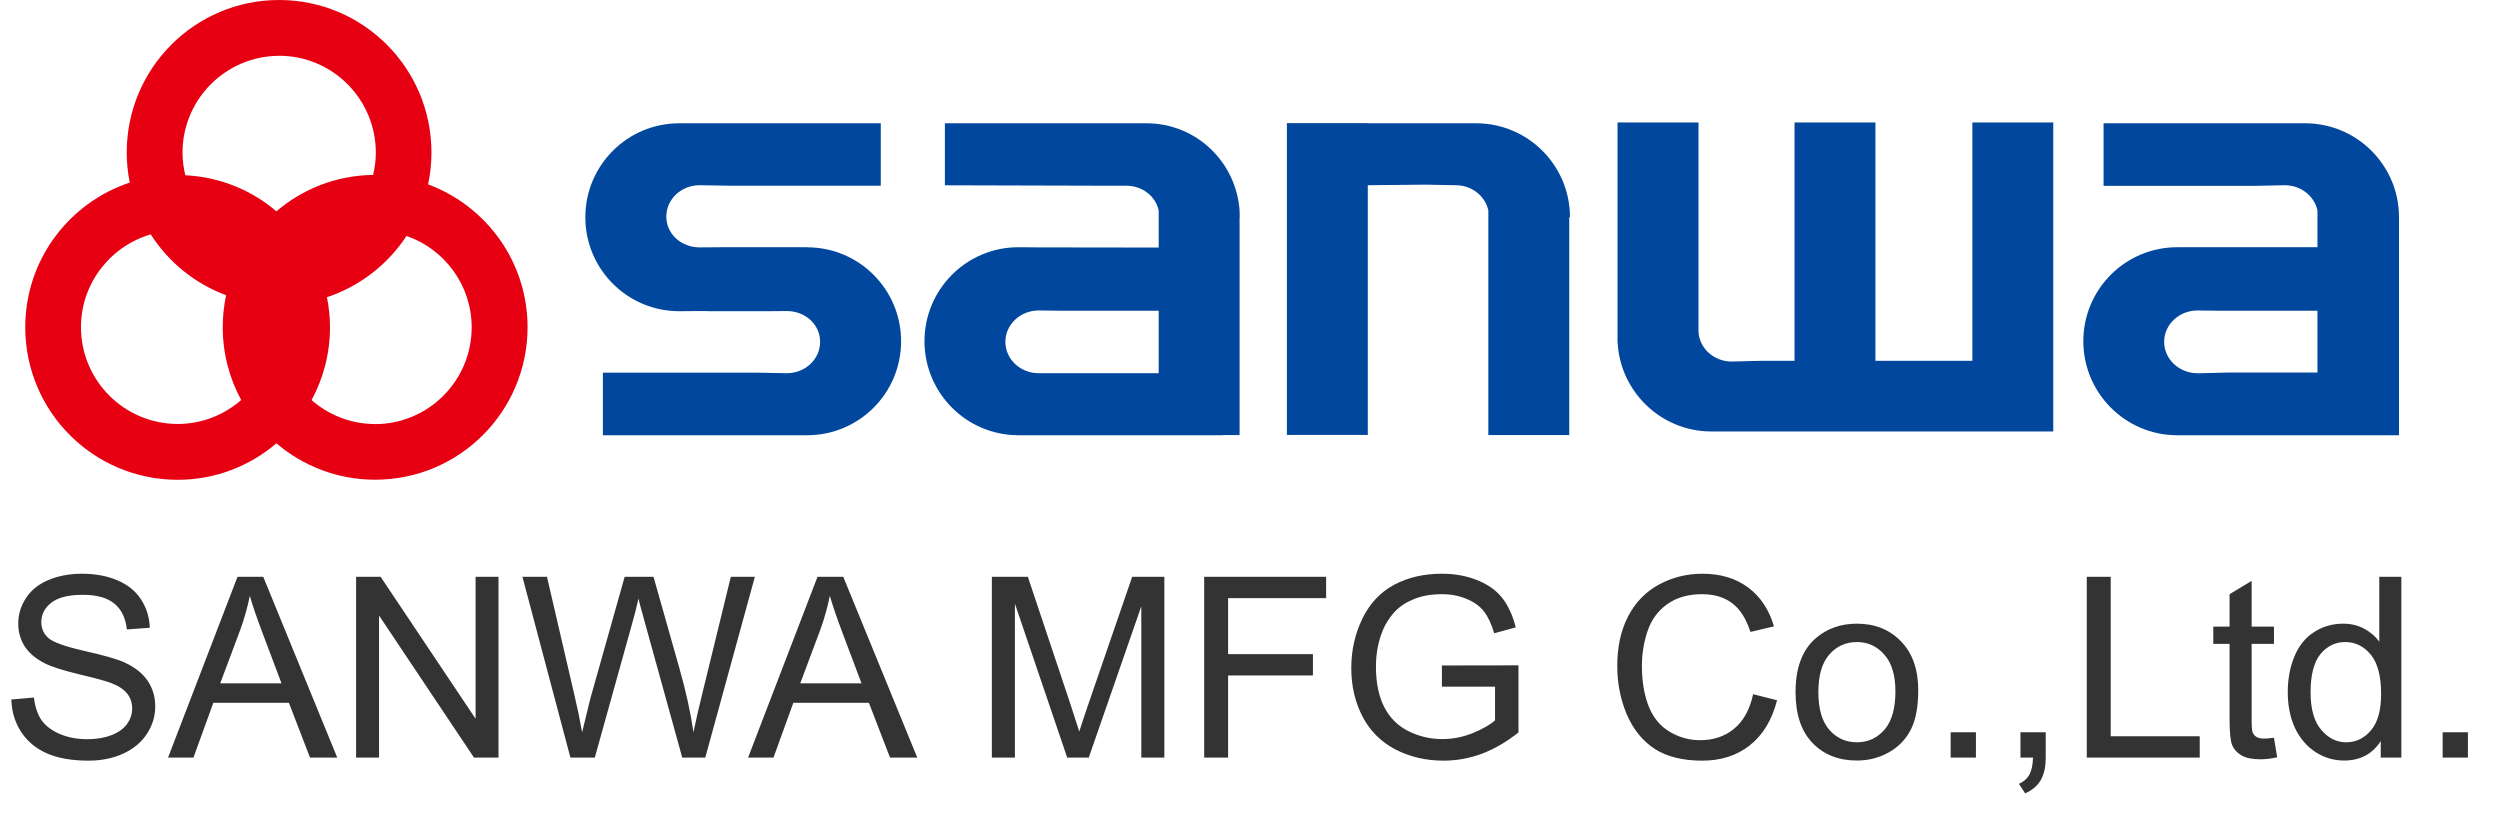 <svg width="198" height="65" viewBox="0 0 198 65" fill="none" xmlns="http://www.w3.org/2000/svg">
<path d="M0.898 55.4L2.686 55.244C2.77 55.96 2.965 56.55 3.271 57.012C3.584 57.467 4.066 57.839 4.717 58.125C5.368 58.405 6.1 58.545 6.914 58.545C7.637 58.545 8.275 58.438 8.828 58.223C9.382 58.008 9.792 57.715 10.059 57.344C10.332 56.966 10.469 56.556 10.469 56.113C10.469 55.664 10.338 55.273 10.078 54.941C9.818 54.603 9.388 54.32 8.789 54.092C8.405 53.942 7.555 53.711 6.24 53.398C4.925 53.079 4.004 52.78 3.477 52.5C2.793 52.142 2.282 51.699 1.943 51.172C1.611 50.638 1.445 50.042 1.445 49.385C1.445 48.662 1.65 47.988 2.061 47.363C2.471 46.732 3.07 46.253 3.857 45.928C4.645 45.602 5.521 45.44 6.484 45.44C7.546 45.44 8.48 45.612 9.287 45.957C10.101 46.296 10.726 46.797 11.162 47.461C11.598 48.125 11.833 48.877 11.865 49.717L10.049 49.853C9.951 48.949 9.619 48.265 9.053 47.803C8.493 47.34 7.663 47.109 6.562 47.109C5.417 47.109 4.58 47.321 4.053 47.744C3.532 48.161 3.271 48.665 3.271 49.258C3.271 49.772 3.457 50.195 3.828 50.527C4.193 50.859 5.143 51.201 6.68 51.553C8.223 51.898 9.281 52.2 9.854 52.461C10.687 52.845 11.302 53.333 11.699 53.926C12.096 54.512 12.295 55.189 12.295 55.957C12.295 56.719 12.077 57.438 11.641 58.115C11.204 58.786 10.576 59.31 9.756 59.688C8.942 60.059 8.024 60.244 7.002 60.244C5.706 60.244 4.619 60.055 3.74 59.678C2.868 59.3 2.181 58.734 1.68 57.978C1.185 57.217 0.924 56.357 0.898 55.4ZM13.31 60L18.809 45.684H20.85L26.709 60H24.551L22.881 55.664H16.895L15.322 60H13.31ZM17.441 54.121H22.295L20.801 50.156C20.345 48.952 20.006 47.962 19.785 47.188C19.603 48.105 19.346 49.017 19.014 49.922L17.441 54.121ZM28.203 60V45.684H30.146L37.666 56.924V45.684H39.482V60H37.539L30.02 48.75V60H28.203ZM45.176 60L41.377 45.684H43.32L45.498 55.068C45.732 56.051 45.934 57.028 46.103 57.998C46.468 56.468 46.683 55.586 46.748 55.352L49.473 45.684H51.758L53.809 52.93C54.323 54.727 54.694 56.416 54.922 57.998C55.104 57.093 55.342 56.055 55.635 54.883L57.881 45.684H59.785L55.859 60H54.033L51.016 49.092C50.762 48.18 50.612 47.62 50.566 47.412C50.417 48.07 50.277 48.63 50.147 49.092L47.109 60H45.176ZM59.248 60L64.746 45.684H66.787L72.647 60H70.488L68.818 55.664H62.832L61.26 60H59.248ZM63.379 54.121H68.232L66.738 50.156C66.283 48.952 65.944 47.962 65.723 47.188C65.54 48.105 65.283 49.017 64.951 49.922L63.379 54.121ZM78.555 60V45.684H81.406L84.795 55.82C85.107 56.764 85.335 57.471 85.478 57.94C85.641 57.419 85.895 56.654 86.24 55.645L89.668 45.684H92.217V60H90.391V48.018L86.231 60H84.522L80.381 47.812V60H78.555ZM95.371 60V45.684H105.029V47.373H97.266V51.807H103.984V53.496H97.266V60H95.371ZM114.199 54.385V52.705L120.264 52.695V58.008C119.333 58.75 118.372 59.31 117.383 59.688C116.393 60.059 115.378 60.244 114.336 60.244C112.93 60.244 111.65 59.945 110.498 59.346C109.352 58.74 108.486 57.868 107.9 56.728C107.314 55.589 107.021 54.316 107.021 52.91C107.021 51.517 107.311 50.218 107.891 49.014C108.477 47.803 109.316 46.904 110.41 46.318C111.504 45.732 112.764 45.44 114.189 45.44C115.225 45.44 116.159 45.609 116.992 45.947C117.832 46.279 118.49 46.745 118.965 47.344C119.44 47.943 119.801 48.724 120.049 49.688L118.34 50.156C118.125 49.427 117.858 48.854 117.539 48.438C117.22 48.021 116.764 47.689 116.172 47.441C115.579 47.188 114.922 47.06 114.199 47.06C113.333 47.06 112.585 47.194 111.953 47.461C111.322 47.721 110.811 48.066 110.42 48.496C110.036 48.926 109.736 49.398 109.521 49.912C109.157 50.797 108.975 51.758 108.975 52.793C108.975 54.069 109.193 55.137 109.629 55.996C110.072 56.855 110.713 57.493 111.553 57.91C112.393 58.327 113.285 58.535 114.229 58.535C115.049 58.535 115.85 58.379 116.631 58.066C117.412 57.747 118.005 57.409 118.408 57.051V54.385H114.199ZM138.848 54.98L140.742 55.459C140.345 57.015 139.629 58.203 138.594 59.023C137.565 59.837 136.305 60.244 134.814 60.244C133.271 60.244 132.015 59.932 131.045 59.307C130.081 58.675 129.346 57.764 128.838 56.572C128.337 55.381 128.086 54.102 128.086 52.734C128.086 51.243 128.369 49.945 128.936 48.838C129.508 47.725 130.319 46.882 131.367 46.309C132.422 45.729 133.581 45.44 134.844 45.44C136.276 45.44 137.48 45.804 138.457 46.533C139.434 47.262 140.114 48.288 140.498 49.609L138.633 50.049C138.301 49.007 137.819 48.249 137.188 47.773C136.556 47.298 135.762 47.06 134.805 47.06C133.704 47.06 132.783 47.324 132.041 47.852C131.305 48.379 130.788 49.089 130.488 49.98C130.189 50.866 130.039 51.781 130.039 52.725C130.039 53.942 130.215 55.007 130.566 55.918C130.924 56.823 131.478 57.5 132.227 57.949C132.975 58.398 133.786 58.623 134.658 58.623C135.719 58.623 136.618 58.317 137.354 57.705C138.089 57.093 138.587 56.185 138.848 54.98ZM142.207 54.815C142.207 52.894 142.741 51.471 143.809 50.547C144.701 49.779 145.788 49.395 147.07 49.395C148.496 49.395 149.661 49.863 150.566 50.801C151.471 51.732 151.924 53.021 151.924 54.668C151.924 56.003 151.722 57.054 151.318 57.822C150.921 58.584 150.339 59.176 149.57 59.6C148.809 60.023 147.975 60.234 147.07 60.234C145.618 60.234 144.443 59.769 143.545 58.838C142.653 57.907 142.207 56.566 142.207 54.815ZM144.014 54.815C144.014 56.143 144.303 57.139 144.883 57.803C145.462 58.46 146.191 58.789 147.07 58.789C147.943 58.789 148.669 58.457 149.248 57.793C149.827 57.129 150.117 56.117 150.117 54.756C150.117 53.473 149.824 52.503 149.238 51.846C148.659 51.182 147.936 50.85 147.07 50.85C146.191 50.85 145.462 51.178 144.883 51.836C144.303 52.493 144.014 53.486 144.014 54.815ZM154.492 60V57.998H156.494V60H154.492ZM160.02 60V57.998H162.021V60C162.021 60.736 161.891 61.328 161.631 61.777C161.37 62.233 160.957 62.585 160.391 62.832L159.902 62.08C160.273 61.917 160.547 61.676 160.723 61.357C160.898 61.045 160.996 60.592 161.016 60H160.02ZM165.273 60V45.684H167.168V58.31H174.219V60H165.273ZM180.098 58.428L180.352 59.98C179.857 60.085 179.414 60.137 179.023 60.137C178.385 60.137 177.891 60.036 177.539 59.834C177.188 59.632 176.94 59.368 176.797 59.043C176.654 58.711 176.582 58.018 176.582 56.963V50.996H175.293V49.629H176.582V47.06L178.33 46.006V49.629H180.098V50.996H178.33V57.06C178.33 57.562 178.359 57.884 178.418 58.027C178.483 58.171 178.584 58.285 178.721 58.369C178.864 58.454 179.066 58.496 179.326 58.496C179.521 58.496 179.779 58.473 180.098 58.428ZM188.555 60V58.691C187.897 59.72 186.93 60.234 185.654 60.234C184.827 60.234 184.066 60.007 183.369 59.551C182.679 59.095 182.142 58.46 181.758 57.647C181.38 56.826 181.191 55.885 181.191 54.824C181.191 53.789 181.364 52.852 181.709 52.012C182.054 51.165 182.572 50.518 183.262 50.068C183.952 49.619 184.723 49.395 185.576 49.395C186.201 49.395 186.758 49.528 187.246 49.795C187.734 50.055 188.132 50.397 188.438 50.82V45.684H190.186V60H188.555ZM182.998 54.824C182.998 56.152 183.278 57.145 183.838 57.803C184.398 58.46 185.059 58.789 185.82 58.789C186.589 58.789 187.24 58.477 187.773 57.852C188.314 57.22 188.584 56.26 188.584 54.971C188.584 53.551 188.311 52.51 187.764 51.846C187.217 51.182 186.543 50.85 185.742 50.85C184.961 50.85 184.307 51.169 183.779 51.807C183.258 52.445 182.998 53.45 182.998 54.824ZM193.457 60V57.998H195.459V60H193.457Z" fill="#333333"/>
<g clip-path="url(#clip0_914_4394)">
<path d="M63.937 19.58H57.061L55.412 19.593C53.952 19.593 52.773 18.53 52.773 17.154C52.773 15.777 53.952 14.669 55.412 14.669L57.791 14.708H69.757V9.764H53.796C49.69 9.764 46.359 13.09 46.359 17.206C46.359 21.322 49.69 24.648 53.796 24.648L55.354 24.635H56.012V24.648H60.666L62.314 24.635C63.774 24.635 64.954 25.698 64.954 27.074C64.954 28.451 63.768 29.559 62.314 29.559L59.942 29.514H47.748V34.471H63.931C68.037 34.471 71.367 31.138 71.367 27.029C71.367 22.919 68.037 19.587 63.931 19.587L63.937 19.58Z" fill="#00479D"/>
<path d="M98.175 17.206H98.188C98.188 17.049 98.181 16.899 98.175 16.743V16.671C97.901 12.81 94.727 9.764 90.797 9.764H74.835V14.675L86.808 14.708H89.18C90.464 14.701 91.527 15.536 91.768 16.671V19.606L82.337 19.593L80.655 19.58C76.549 19.58 73.219 22.913 73.219 27.022C73.219 31.131 76.549 34.471 80.655 34.471H96.838V34.458H98.175V17.206ZM82.265 29.559C80.805 29.559 79.626 28.444 79.626 27.074C79.626 25.705 80.805 24.589 82.265 24.589L83.921 24.609H91.768V29.559H82.265V29.559Z" fill="#00479D"/>
<path d="M190.002 17.206C190.002 13.097 186.671 9.764 182.565 9.764H166.603V14.721H178.576L180.955 14.669C182.233 14.669 183.301 15.53 183.543 16.671V19.58H172.437C168.324 19.58 165 22.913 165 27.022C165 31.131 168.33 34.471 172.437 34.471H190.015V17.206H190.002ZM174.04 29.559C172.586 29.559 171.4 28.444 171.4 27.074C171.4 25.705 172.586 24.589 174.04 24.589L175.695 24.609H183.543V29.507H176.425L174.046 29.566L174.04 29.559Z" fill="#00479D"/>
<path d="M124.342 17.207C124.342 13.098 121.012 9.765 116.912 9.765H108.329V9.752H101.922V34.446H108.329V14.67L112.917 14.624L115.289 14.67C116.573 14.67 117.636 15.531 117.877 16.672V34.459H124.284V17.207H124.336H124.342Z" fill="#00479D"/>
<path d="M156.212 9.699V28.575H148.534V9.699H142.127V28.575H139.527L137.154 28.634C135.753 28.634 134.613 27.61 134.521 26.312V9.699H128.108V26.716H128.102C128.102 30.826 131.432 34.172 135.538 34.172H162.619V9.699H156.212V9.699Z" fill="#00479D"/>
<path d="M33.904 14.61C34.08 13.795 34.171 12.947 34.171 12.08C34.171 5.407 28.774 0 22.107 0C15.439 0 10.036 5.407 10.036 12.08C10.036 12.895 10.121 13.691 10.277 14.46C5.467 16.058 2 20.578 2 25.92C2 32.593 7.403 38 14.071 38C17.056 38 19.78 36.911 21.892 35.111C23.997 36.904 26.721 37.993 29.713 37.993C36.38 37.993 41.783 32.586 41.783 25.914C41.783 20.722 38.505 16.313 33.91 14.604L33.904 14.61ZM22.107 4.416C26.337 4.422 29.758 7.847 29.765 12.08C29.765 12.693 29.687 13.28 29.55 13.854C26.623 13.893 23.958 14.969 21.892 16.737C19.93 15.06 17.421 14.017 14.677 13.88C14.54 13.306 14.455 12.706 14.455 12.086C14.462 7.853 17.883 4.429 22.113 4.422L22.107 4.416ZM6.412 25.92C6.412 22.431 8.752 19.496 11.939 18.563C13.341 20.761 15.433 22.463 17.909 23.383C17.733 24.198 17.642 25.046 17.642 25.914C17.642 28.001 18.17 29.964 19.102 31.68C17.753 32.86 16 33.578 14.071 33.578C9.841 33.571 6.419 30.147 6.412 25.914V25.92ZM29.706 33.584C27.777 33.584 26.024 32.86 24.675 31.686C25.607 29.971 26.135 28.008 26.135 25.92C26.135 25.105 26.05 24.309 25.893 23.54C28.5 22.672 30.716 20.944 32.196 18.687C35.194 19.724 37.351 22.568 37.358 25.927C37.351 30.16 33.93 33.584 29.7 33.591L29.706 33.584Z" fill="#E60012"/>
</g>
<defs>
<clipPath id="clip0_914_4394">
<rect width="188" height="38" fill="white" transform="translate(2)"/>
</clipPath>
</defs>
</svg>

